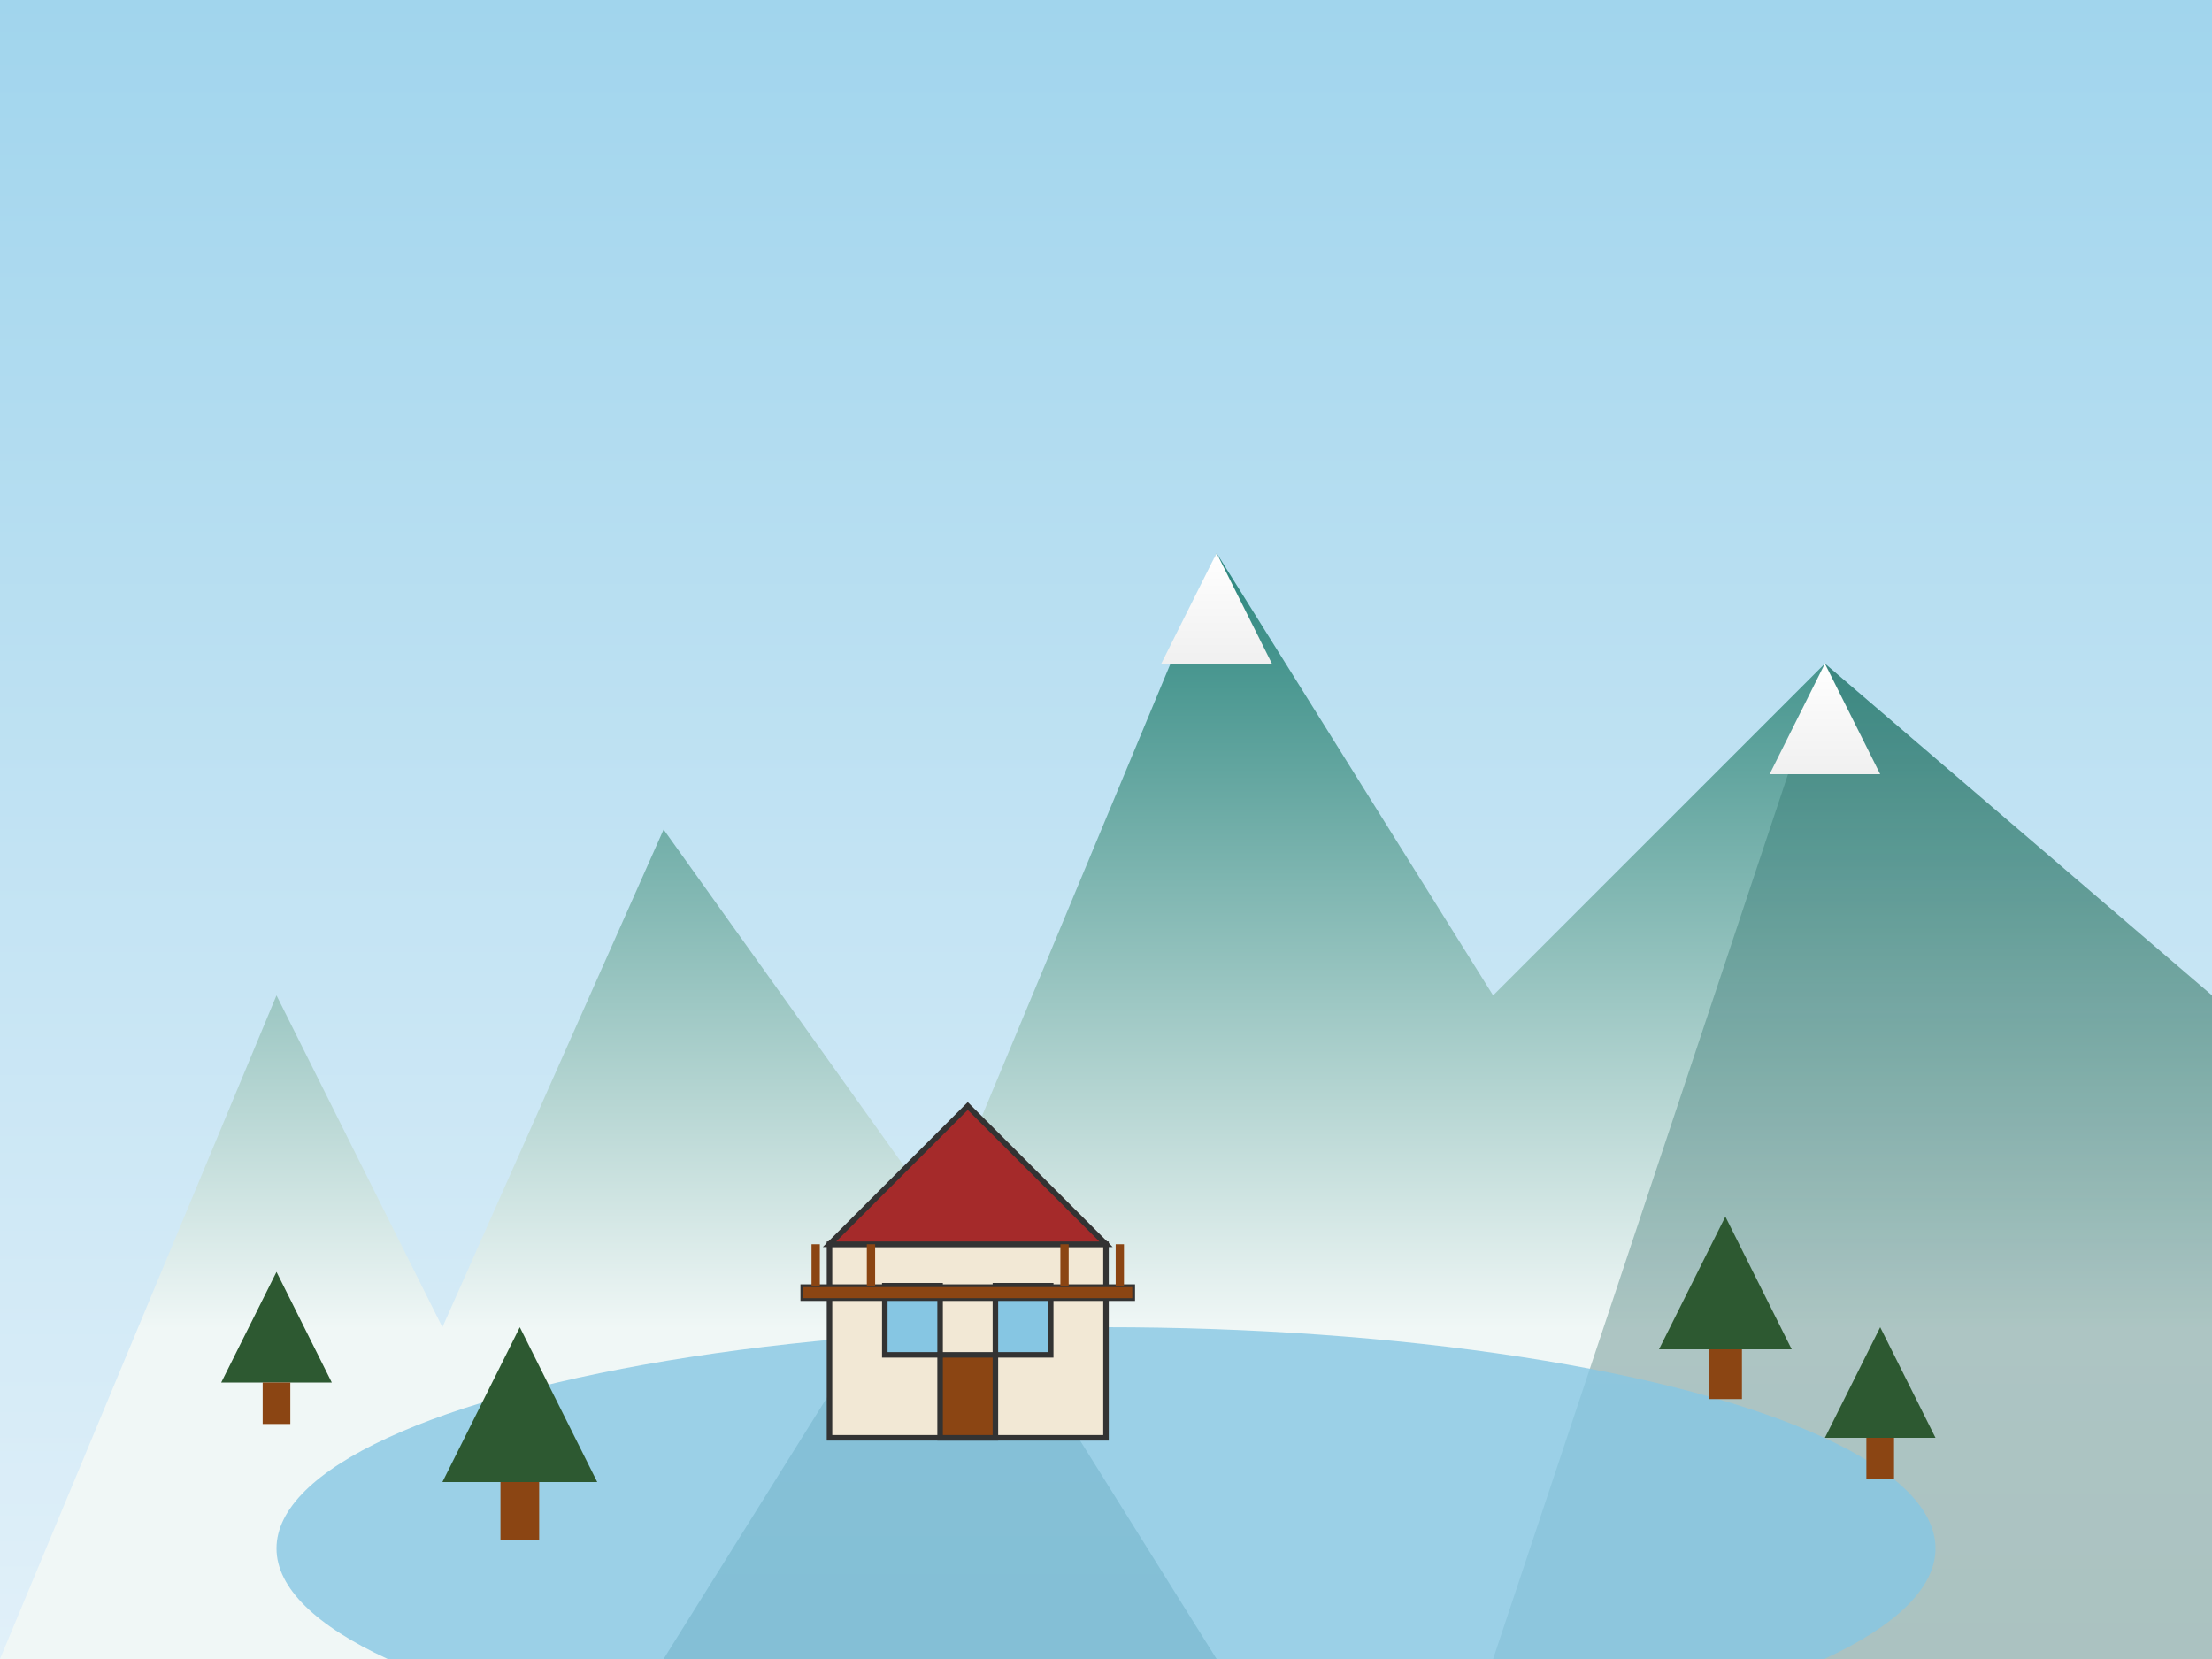 <?xml version="1.0" encoding="UTF-8"?>
<svg width="400" height="300" viewBox="0 0 400 300" xmlns="http://www.w3.org/2000/svg">
  <rect x="0" y="0" width="400" height="300" fill="#808080" stroke="none"/>
  <!-- Bavaria Alps Image -->
  <defs>
    <linearGradient id="skyGradient" x1="0%" y1="0%" x2="0%" y2="100%">
      <stop offset="0%" stop-color="#a1d5ed" />
      <stop offset="100%" stop-color="#e1f0f9" />
    </linearGradient>
    <linearGradient id="mountainGradient" x1="0%" y1="0%" x2="0%" y2="100%">
      <stop offset="0%" stop-color="#2a857d" />
      <stop offset="70%" stop-color="#f0f7f6" />
    </linearGradient>
    <linearGradient id="mountainShadow" x1="0%" y1="0%" x2="0%" y2="100%">
      <stop offset="0%" stop-color="#1c645e" />
      <stop offset="100%" stop-color="#0a4a45" />
    </linearGradient>
    <linearGradient id="snowGradient" x1="0%" y1="0%" x2="0%" y2="100%">
      <stop offset="0%" stop-color="#ffffff" />
      <stop offset="100%" stop-color="#f0f0f0" />
    </linearGradient>
  </defs>
  
  <!-- Background sky -->
  <rect width="400" height="300" fill="url(#skyGradient)" />
  
  <!-- Mountains with snow peaks -->
  <path d="M0 300 L50 180 L80 240 L120 150 L170 220 L220 100 L270 180 L330 120 L400 180 L400 300 Z" fill="url(#mountainGradient)" />
  
  <!-- Mountain shadow -->
  <path d="M120 300 L170 220 L220 300 Z" fill="url(#mountainShadow)" opacity="0.5" />
  <path d="M270 300 L330 120 L400 180 L400 300 Z" fill="url(#mountainShadow)" opacity="0.3" />
  
  <!-- Snow on peaks -->
  <path d="M220 100 L230 120 L210 120 Z" fill="url(#snowGradient)" />
  <path d="M330 120 L340 140 L320 140 Z" fill="url(#snowGradient)" />
  
  <!-- Lake in foreground -->
  <ellipse cx="200" cy="280" rx="150" ry="40" fill="#86c6e3" opacity="0.8" />
  
  <!-- Traditional Bavarian house -->
  <g transform="translate(150, 200) scale(0.5)">
    <!-- House base -->
    <rect x="0" y="50" width="100" height="70" fill="#f2e8d5" stroke="#333" stroke-width="2" />
    
    <!-- Roof -->
    <polygon points="0,50 50,0 100,50" fill="#a52a2a" stroke="#333" stroke-width="2" />
    
    <!-- Windows -->
    <rect x="20" y="65" width="20" height="25" fill="#86c6e3" stroke="#333" stroke-width="2" />
    <rect x="60" y="65" width="20" height="25" fill="#86c6e3" stroke="#333" stroke-width="2" />
    
    <!-- Door -->
    <rect x="40" y="90" width="20" height="30" fill="#8b4513" stroke="#333" stroke-width="2" />
    
    <!-- Balcony -->
    <rect x="-10" y="65" width="120" height="5" fill="#8b4513" stroke="#333" stroke-width="1" />
    <line x1="-5" y1="50" x2="-5" y2="65" stroke="#8b4513" stroke-width="3" />
    <line x1="15" y1="50" x2="15" y2="65" stroke="#8b4513" stroke-width="3" />
    <line x1="85" y1="50" x2="85" y2="65" stroke="#8b4513" stroke-width="3" />
    <line x1="105" y1="50" x2="105" y2="65" stroke="#8b4513" stroke-width="3" />
  </g>
  
  <!-- Pine trees -->
  <g transform="translate(80, 240) scale(0.7)">
    <polygon points="0,40 20,0 40,40" fill="#2d5931" />
    <rect x="15" y="40" width="10" height="15" fill="#8b4513" />
  </g>
  
  <g transform="translate(40, 230) scale(0.5)">
    <polygon points="0,40 20,0 40,40" fill="#2d5931" />
    <rect x="15" y="40" width="10" height="15" fill="#8b4513" />
  </g>
  
  <g transform="translate(300, 220) scale(0.6)">
    <polygon points="0,40 20,0 40,40" fill="#2d5931" />
    <rect x="15" y="40" width="10" height="15" fill="#8b4513" />
  </g>
  
  <g transform="translate(330, 240) scale(0.5)">
    <polygon points="0,40 20,0 40,40" fill="#2d5931" />
    <rect x="15" y="40" width="10" height="15" fill="#8b4513" />
  </g>
</svg>